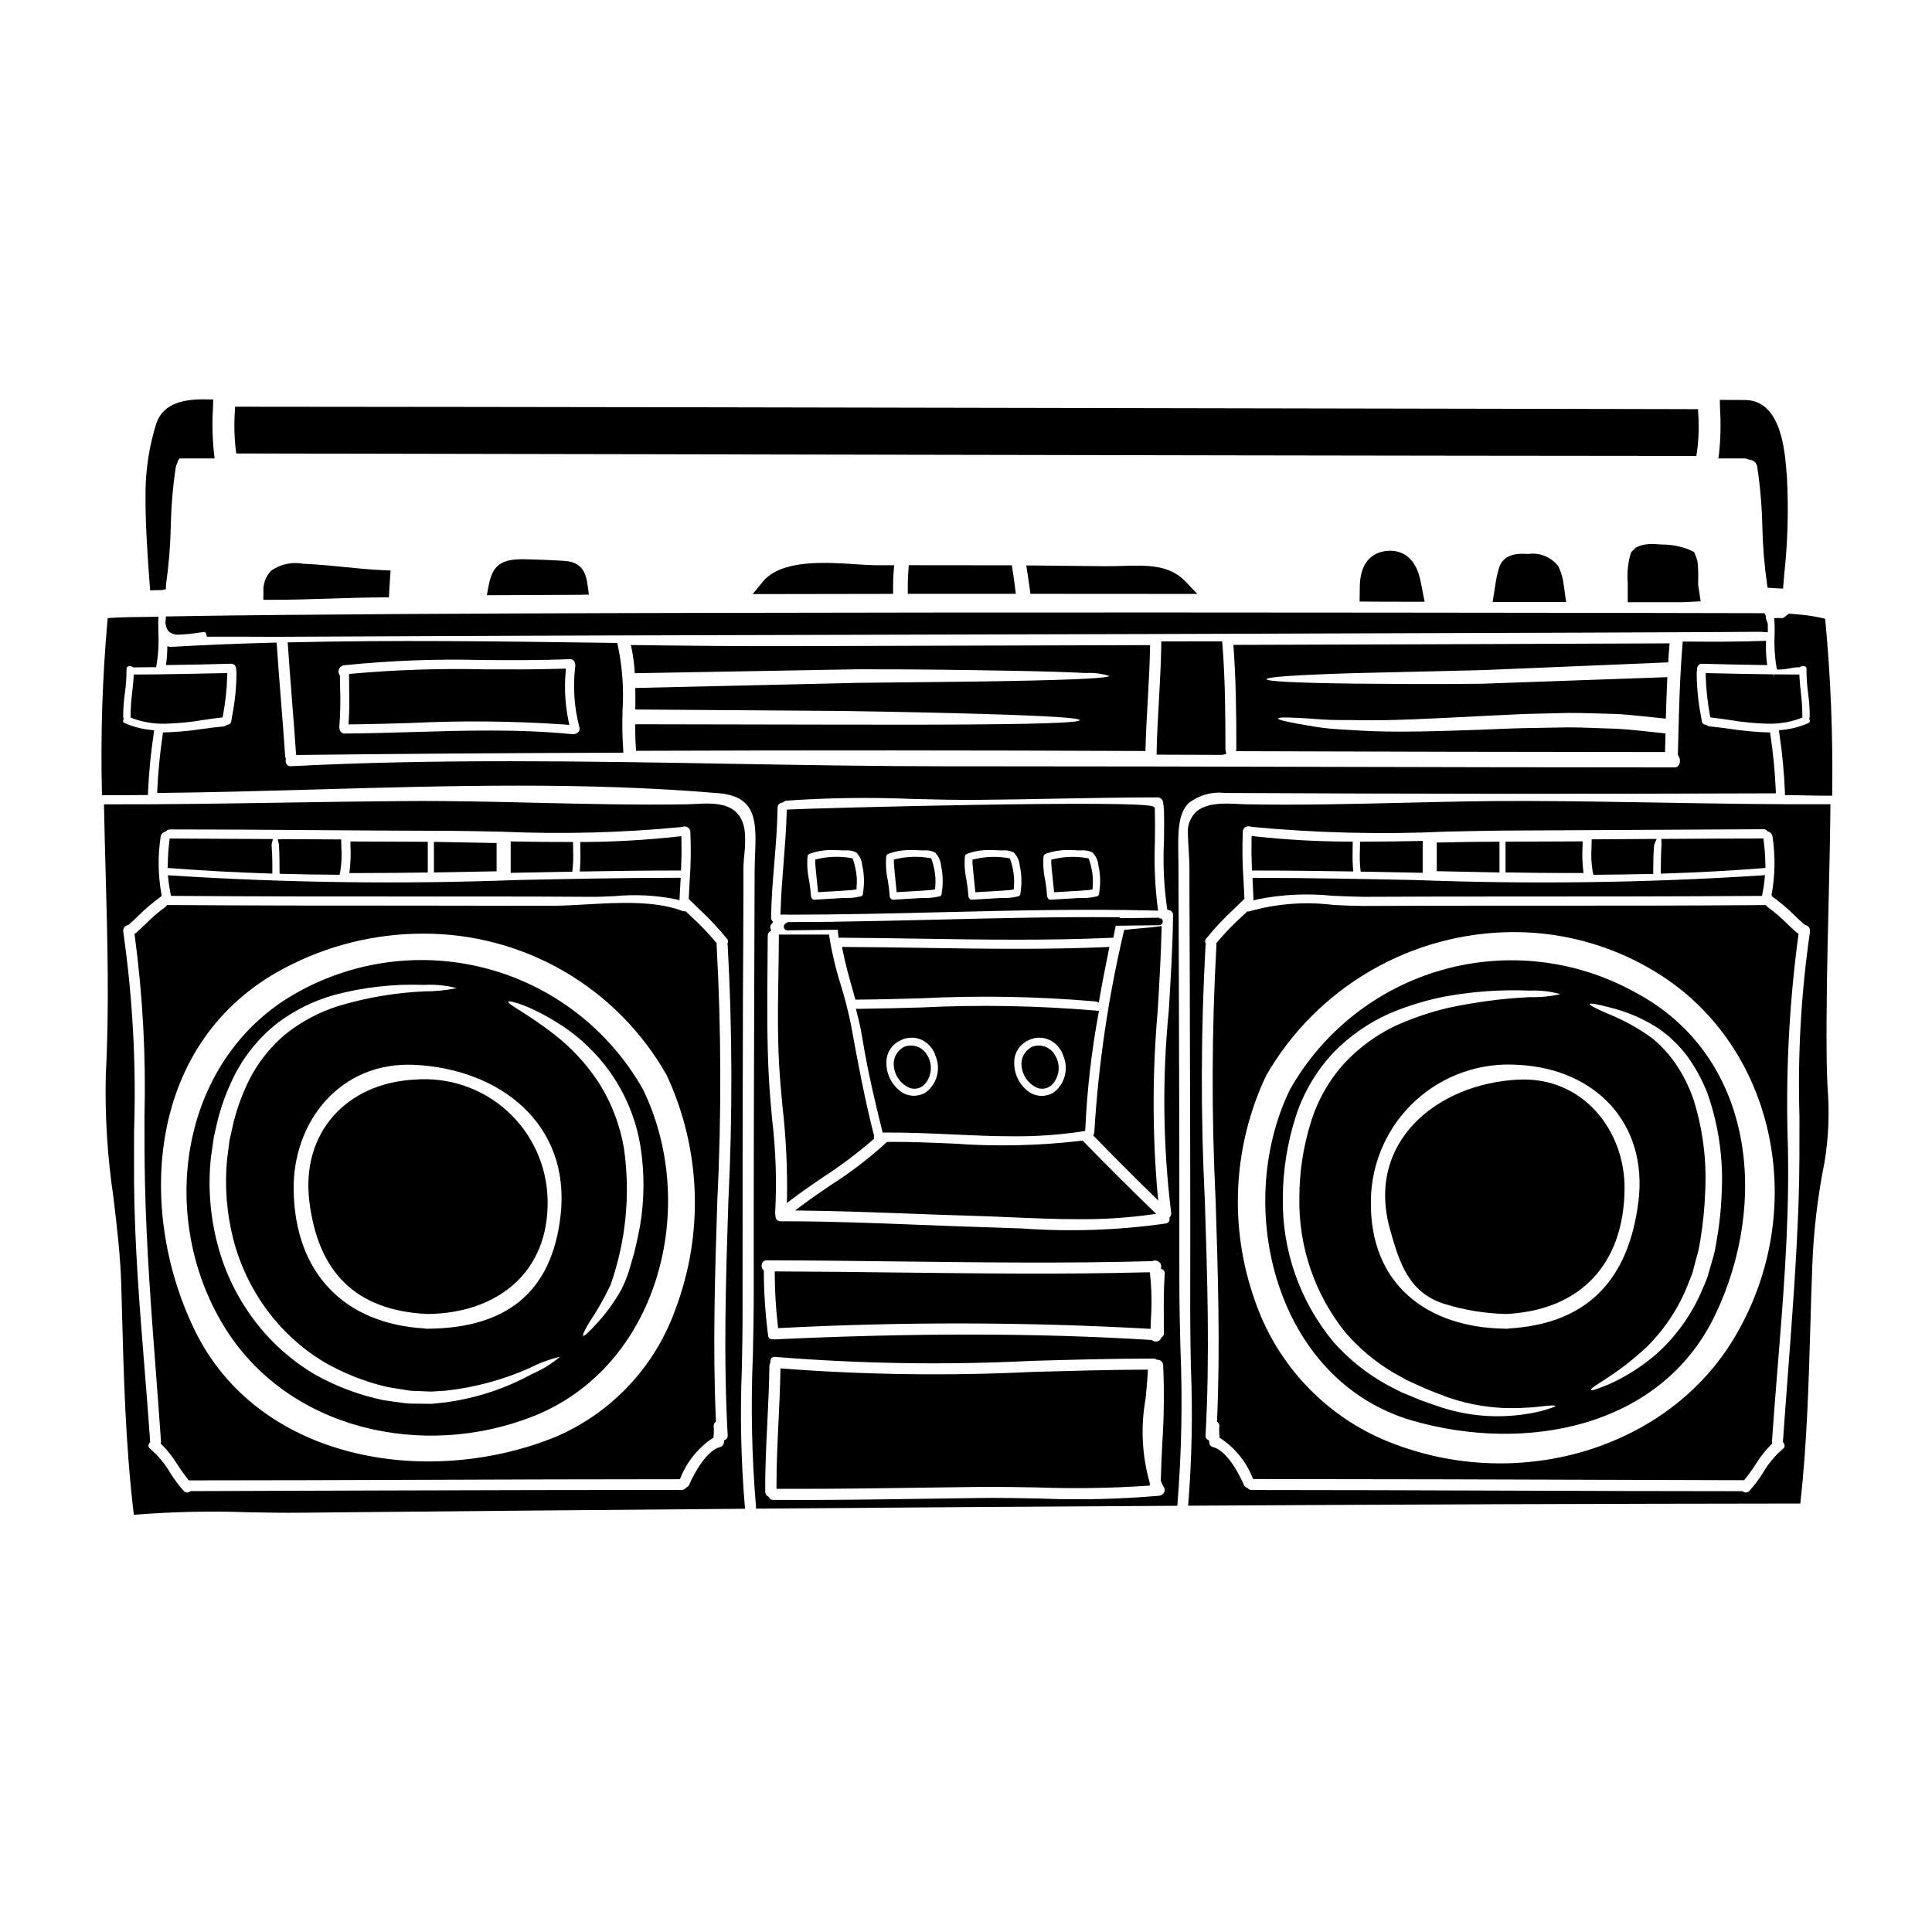 <?xml version="1.0" encoding="UTF-8"?>
<!-- Uploaded to: ICON Repo, www.svgrepo.com, Generator: ICON Repo Mixer Tools -->
<svg fill="#000000" width="800px" height="800px" version="1.1" viewBox="144 144 512 512" xmlns="http://www.w3.org/2000/svg">
 <g>
  <path d="m381.73 481.23c-10.457-0.125-21.273-0.25-31.918-0.289h-0.496v0.5h0.004c0.012 4.703 0.293 9.402 0.836 14.074l0.055 0.457 0.457-0.023v-0.004c32.559-1.684 65.184-1.625 97.734 0.188l0.504 0.027 0.02-0.504c0.023-0.727 0.051-1.457 0.078-2.188 0.277-3.957 0.195-7.926-0.242-11.863l-0.062-0.438h-0.438c-22.156 0.594-44.727 0.309-66.531 0.062z"/>
  <path d="m412.4 295.48-0.254-1.672-27.312-0.027-0.129 1.832c-0.082 1.18-0.133 2.301-0.133 3.785v1.969h28.637l-0.281-2.215c-0.16-1.242-0.332-2.457-0.527-3.672z"/>
  <path d="m340.96 395.12c0.02-4.871 0.035-9.742 0.055-14.609v-3.148-3.148c0-1.23 0.121-2.5 0.23-3.723h0.004c0.211-1.812 0.27-3.641 0.18-5.461-0.605-8.621-7.93-8.266-13.27-7.969-0.719 0.035-1.414 0.074-2.055 0.086-13.188 0.219-26.621-0.098-39.617-0.395-11.586-0.277-23.57-0.559-35.34-0.461-10.738 0.074-21.648 0.246-32.199 0.414-15.352 0.242-31.25 0.496-46.902 0.449h-0.48v0.504c0.109 5.902 0.273 11.809 0.434 17.711 0.48 17.566 0.977 35.734 0.035 53.531-0.246 10.793 0.426 21.59 2.008 32.273 0.934 7.746 1.891 15.742 2.109 23.77l0.148 5.594c0.473 17.863 0.961 36.332 3.113 54.43l0.055 0.48 0.484-0.047h0.004c9.91-0.785 19.859-0.996 29.797-0.633 4.754 0.082 9.676 0.172 14.398 0.113 35.773-0.359 73.977-0.695 116.78-1.039h0.488v-0.488l-0.035-0.199c-1.016-12.117-1.277-24.281-0.785-36.43 0.098-4.938 0.195-10.039 0.188-14.992-0.027-30.016 0.039-60.156 0.102-83.051 0.027-4.519 0.051-9.039 0.07-13.562zm-146.48 144.06-0.125 0.086h0.004c-0.516 0.414-1.266 0.336-1.688-0.168-1.316-1.477-2.5-3.066-3.543-4.75-1.402-2.402-3.195-4.559-5.305-6.375-0.285-0.184-0.469-0.492-0.488-0.832 0.027-0.305 0.145-0.594 0.344-0.824l0.109-0.145v-0.188c-0.449-6.535-0.984-13.199-1.504-19.641-1.289-16.039-2.629-32.621-2.754-48.883-0.031-4.598 0-9.184 0-13.777 0.59-17.629-0.371-35.277-2.863-52.742-0.137-0.848 0.43-1.648 1.277-1.801l0.211-0.109c0.82-0.734 1.621-1.496 2.422-2.254v-0.004c1.805-1.797 3.742-3.457 5.797-4.961l0.199-0.137c0.078-0.078 0.141-0.172 0.188-0.27l0.078-0.152-0.035-0.152c-0.93-5.066-1.008-10.258-0.23-15.352 0.086-0.652 0.566-1.184 1.207-1.332l0.133-0.039 0.098-0.102v-0.004c0.285-0.312 0.699-0.484 1.121-0.465 12.754 0 25.879 0.094 38.574 0.184 10.852 0.078 21.727 0.156 32.555 0.18 5.566 0 11.301 0.129 16.848 0.242v0.004c15.852 0.691 31.73 0.277 47.523-1.242l0.129-0.031c0.5-0.203 1.066-0.156 1.527 0.121 0.398 0.246 0.645 0.68 0.656 1.152 0.207 4.484 0.141 8.98-0.199 13.457-0.078 1.387-0.152 2.754-0.215 4.156v0.215l0.152 0.152c0.828 0.82 1.66 1.629 2.496 2.43 2.684 2.469 5.184 5.133 7.477 7.969 0.293 0.32 0.359 0.789 0.16 1.18l-0.047 0.207c-0.004 0.113 0.023 0.227 0.078 0.324 1.238 22.539 1.301 45.129 0.18 67.676-0.656 20.41-1.34 41.512-0.18 62.219h-0.004c0.059 0.504-0.227 0.984-0.691 1.184l-0.254 0.109-0.035 0.277-0.004-0.004c-0.012 0.105-0.023 0.207-0.027 0.312 0 0.086 0 0.176-0.023 0.246v0.004c-0.145 0.465-0.52 0.828-0.992 0.957-3.504 0.883-6.844 6.859-8.129 9.914l0.004 0.004c-0.137 0.355-0.414 0.641-0.766 0.785l-0.184 0.152c-0.27 0.344-0.688 0.531-1.117 0.504-43.23 0-125.75 0.297-130 0.316z"/>
  <path d="m332.8 525.16 0.25-0.113 0.031-0.277c0.113-0.934 0.129-1.875 0.055-2.809-0.051-0.395 0.098-0.789 0.395-1.055l0.195-0.156v-0.25c-0.883-19.391-0.242-39.176 0.371-58.309v-0.004c1.113-22.586 1.051-45.211-0.188-67.789v0.02l0.02-0.441-0.105-0.133c-2.121-2.559-4.426-4.957-6.894-7.18l-1.18-1.137h-0.195c-0.219 0.004-0.43-0.027-0.637-0.098-7.348-2.793-17.074-2.238-25.652-1.75-3.262 0.184-6.344 0.363-9.188 0.363h-2.492c-11.141-0.023-22.281-0.039-33.43-0.047-21.512 0-43.75 0-65.633-0.156l-0.301 0.066-0.148 0.195h0.004c-0.051 0.078-0.117 0.152-0.195 0.211-1.945 1.41-3.766 2.984-5.445 4.699-0.789 0.746-1.547 1.492-2.363 2.191-0.062 0.031-0.121 0.066-0.184 0.105l-0.25 0.176 0.047 0.309v0.004c2.141 15.965 3.012 32.074 2.598 48.176 0 5.731 0 11.656 0.133 17.52 0.363 16.738 1.652 33.762 2.902 50.223 0.465 6.125 0.93 12.242 1.348 18.316v0.004c-0.008 0.078-0.023 0.16-0.043 0.238l-0.055 0.273 0.203 0.188c1.645 1.645 3.09 3.481 4.297 5.469 0.871 1.359 1.812 2.676 2.824 3.934l0.145 0.176h0.465c20.348 0 40.883-0.074 62.613-0.152 21.812-0.078 44.375-0.156 66.742-0.156h0.32l0.129-0.293h0.004c1.691-4.297 4.652-7.977 8.488-10.551zm-42.391-0.043c-33.484 13.203-78.16 6.008-94.949-28.887-15.441-32.078-12.34-76.504 23.809-95.609 11.289-6.012 23.879-9.172 36.668-9.195 13.168-0.078 26.117 3.363 37.508 9.969 11.391 6.609 20.809 16.141 27.273 27.613 9.082 19.586 9.875 42.008 2.195 62.188-5.547 15.402-17.355 27.734-32.508 33.938z"/>
  <path d="m521.54 303.47-0.914-4.688c-0.465-2.402-1.707-8.777-8.297-8.836-2.262 0.055-7.809 0.836-7.965 9.488l-0.055 3.973 3.973 0.039c2.824 0.023 5.68 0.023 8.504 0.023z"/>
  <path d="m417.06 301.37 44.246 0.027-3.18-3.328c-4.266-4.461-10.234-4.281-16.531-4.098-1.512 0.047-3.09 0.082-4.672 0.078-6.203-0.078-12.406-0.129-18.633-0.184h-2.316l0.355 2.289c0.18 1.152 0.363 2.34 0.516 3.519z"/>
  <path d="m401.96 375.37 0.512 5.086 5.008-0.289c1.312-0.078 2.621-0.156 4.152-0.293l1.008-0.152 0.062-0.766c0.145-1.66 0.023-3.332-0.355-4.957-0.125-0.68-0.305-1.348-0.547-2l-0.203-0.52-0.547-0.094c-2.848-0.48-5.758-0.398-8.574 0.25l-0.758 0.18v0.789c-0.008 0.188 0.004 0.375 0.039 0.559 0.055 0.734 0.125 1.469 0.203 2.207z"/>
  <path d="m245.21 302.31h1.867l0.09-1.867c0.047-1.008 0.117-2.023 0.188-3.031l0.156-2.219-2.016-0.09c-3.383-0.152-6.844-0.496-10.191-0.828-3.543-0.355-7.215-0.719-10.875-0.867h0.004c-3.004-0.574-6.109 0.094-8.613 1.848-1.438 1.531-2.168 3.598-2.008 5.691l-0.031 2h2.68c5.039 0 10.07-0.156 15.105-0.316 4.547-0.152 9.094-0.293 13.645-0.32z"/>
  <path d="m314.41 432.73c-9.074-16.105-24.363-27.777-42.293-32.277-17.93-4.504-36.918-1.441-52.527 8.465-28.34 18.371-33.535 58.285-16.207 86.594 16.781 27.41 52.637 35.355 81.867 23.84 33.355-13.145 44.191-55.691 29.16-86.621zm-29.445 75.406c-7.039 3.848-14.719 6.383-22.668 7.477-1.273 0.129-2.578 0.316-3.938 0.418-1.383-0.023-2.754-0.023-4.191-0.051-0.703 0-1.438 0-2.164-0.051-0.727-0.051-1.383-0.184-2.059-0.262-1.461-0.207-2.754-0.344-4.406-0.625h0.004c-6.32-1.324-12.398-3.598-18.031-6.75-6.18-3.648-11.594-8.461-15.945-14.168-4.672-6.125-8.062-13.125-9.977-20.586-1.926-7.426-2.5-15.137-1.699-22.766 0.266-1.852 0.523-3.699 0.789-5.512 0.395-1.691 0.789-3.414 1.18-5.082 0.91-3.402 2.133-6.719 3.648-9.902 2.769-5.941 6.902-11.145 12.062-15.188 4.516-3.394 9.621-5.914 15.062-7.43 7.738-2.051 15.734-2.949 23.738-2.656 2.91-0.16 5.832 0.129 8.656 0.863-2.836 0.586-5.727 0.871-8.621 0.859-7.742 0.352-15.41 1.664-22.832 3.906-4.992 1.594-9.66 4.074-13.773 7.32-4.582 3.809-8.219 8.625-10.629 14.074-1.336 2.926-2.41 5.969-3.203 9.09-0.395 1.668-0.754 3.391-1.148 5.117-0.203 1.641-0.414 3.332-0.648 5.027-0.672 7.113-0.105 14.289 1.668 21.211 1.785 6.883 4.902 13.352 9.168 19.043 3.977 5.312 8.93 9.82 14.59 13.285 5.207 3.039 10.836 5.293 16.699 6.691 1.18 0.262 2.812 0.469 4.144 0.699 0.703 0.105 1.383 0.234 2.082 0.34 0.699 0.102 1.305 0.055 1.969 0.105 1.273 0.051 2.555 0.102 3.777 0.156 1.273-0.055 2.5-0.184 3.699-0.234v0.004c7.703-0.824 15.23-2.848 22.312-5.988 2.582-1.316 5.309-2.332 8.125-3.023-2.234 1.895-4.746 3.441-7.441 4.586zm7.609-42.16c-2.289 20.715-14.59 29.941-35.031 30.148h-0.652v0.004c-0.125-0.016-0.25-0.043-0.367-0.078-21.391-1.25-34.445-14.777-34.703-36.816-0.234-17.953 12.348-34.004 32.02-33.039 22.566 1.09 41.395 15.574 38.734 39.781zm18.895 12.145c-0.207 0.676-0.395 1.355-0.602 2.035h-0.004c-0.086 0.352-0.188 0.699-0.312 1.039l-0.34 0.941h0.004c-0.441 1.246-0.969 2.465-1.574 3.644-1.902 3.41-4.223 6.57-6.91 9.406-1.824 1.969-2.918 3-3.176 2.812-0.262-0.184 0.395-1.535 1.797-3.856h0.004c2.066-3.086 3.894-6.328 5.469-9.691 4.031-11.496 5.258-23.789 3.57-35.852-1.059-6.535-3.484-12.77-7.129-18.297-3.031-4.508-6.75-8.516-11.02-11.883-7.324-5.785-12.926-8.336-12.535-8.988 0.184-0.395 6.047 0.992 14.387 6.492v-0.004c4.863 3.242 9.102 7.336 12.504 12.09 4.195 5.898 6.977 12.684 8.133 19.828 1.113 7.059 1.059 14.246-0.16 21.285-0.652 3.215-1.25 6.231-2.109 8.996z"/>
  <path d="m380.68 301.37v-1.969c0-1.379 0.047-2.43 0.125-3.508l0.148-2.109h-5.055c-1.25 0-2.894-0.109-4.766-0.234-8.5-0.566-20.141-1.34-25.027 4.66l-2.629 3.223h6.164c9.676-0.023 19.367-0.039 29.074-0.047z"/>
  <path d="m307.67 314.75-0.094-0.359-4.262-0.059c-27.098-0.371-55.125-0.75-82.559-0.102h-0.512l0.031 0.512c0.328 4.809 0.703 9.625 1.082 14.441 0.379 4.816 0.754 9.625 1.082 14.43l0.031 0.465h0.465c26.73-0.32 54.777-0.516 85.746-0.602l0.535-0.027-0.047-0.531v-0.004c-0.242-3.547-0.305-7.102-0.188-10.652 0.375-5.871-0.07-11.766-1.312-17.512zm-10.125 21.984c0.117 0.355 0.07 0.742-0.121 1.059-0.234 0.355-0.598 0.598-1.016 0.68l-0.078 0.023c-0.199 0.086-0.422 0.109-0.633 0.07-7.305-0.727-14.668-0.965-22-0.965-6.816 0-13.598 0.203-20.273 0.395-5.902 0.176-12.023 0.363-18.055 0.395v-0.004c-0.629 0.027-1.188-0.398-1.328-1.016-0.094-0.223-0.137-0.469-0.121-0.711 0.277-3.535 0.348-7.082 0.207-10.629 0-0.953-0.035-1.906-0.047-2.856v-0.168l-0.105-0.133h-0.004c-0.305-0.469-0.352-1.059-0.129-1.574 0.207-0.535 0.695-0.918 1.266-0.992 12.328-1.266 24.727-1.73 37.113-1.391 7.523 0.043 15.289 0.082 22.77-0.242h0.051v-0.004c0.637-0.023 1.191 0.422 1.305 1.047 0.094 0.219 0.137 0.461 0.121 0.699-0.688 5.457-0.324 10.996 1.078 16.316z"/>
  <path d="m360.27 375.32 0.523 5.117 5.008-0.289c1.312-0.078 2.617-0.156 4.148-0.293l1.008-0.152 0.062-0.766c0.145-1.66 0.023-3.332-0.359-4.957-0.121-0.68-0.301-1.348-0.539-2l-0.203-0.52-0.547-0.094h-0.004c-2.844-0.48-5.758-0.398-8.57 0.25l-0.754 0.18v0.789h-0.004c-0.008 0.184 0.004 0.371 0.035 0.559 0.051 0.734 0.125 1.449 0.195 2.176z"/>
  <path d="m300.06 301.57-0.301-2.223c-0.344-2.523-0.863-6.336-6.039-6.691-3.469-0.234-6.965-0.367-10.422-0.445-6.481-0.156-8.789 1.488-9.84 7.16l-0.434 2.363h2.383c7.477-0.051 14.945-0.09 22.402-0.105z"/>
  <path d="m381.11 375.32 0.52 5.117 5.008-0.289c1.312-0.078 2.621-0.156 4.152-0.293l1.008-0.152 0.062-0.766c0.145-1.66 0.023-3.332-0.359-4.957-0.121-0.68-0.301-1.348-0.539-2l-0.203-0.52-0.547-0.094c-2.848-0.48-5.762-0.398-8.574 0.25l-0.754 0.18v0.789c-0.008 0.184 0.004 0.371 0.035 0.559 0.059 0.734 0.129 1.449 0.191 2.176z"/>
  <path d="m253.97 430.1c-18.137 0.91-30.227 14.066-27.984 32.309 2.289 18.578 12.113 28.922 31.293 29.812 18.059-0.156 32.273-10.629 31.844-30.309l-0.004-0.004c-0.188-8.969-4.062-17.465-10.715-23.484s-15.492-9.031-24.434-8.324z"/>
  <path d="m323.53 374.7h0.941l0.043-0.941c0.102-2.363 0.129-4.754 0.078-7.086l-0.027-1.082-1.07 0.121c-8.215 0.898-16.469 1.375-24.73 1.43h-0.988l0.023 1.609c0.027 1.695 0.051 3.445-0.082 5.117l-0.09 1.082h1.086c7.387-0.141 16.109-0.25 24.816-0.25z"/>
  <path d="m275.12 374.91h0.484v-7.512h-0.789c-5.133-0.102-10.238-0.195-15.324-0.285h-0.5l0.004 8.09h0.484c5.188-0.082 10.402-0.18 15.641-0.293z"/>
  <path d="m294.8 375.01h0.859l0.102-0.855v0.004c0.145-1.488 0.191-2.988 0.129-4.481 0-0.52-0.02-1.035-0.02-1.551v-0.992h-0.988c-4.57 0-9.32-0.02-14.539-0.129l-1.004-0.02v8.332l1.004-0.023c4.793-0.102 9.613-0.199 14.457-0.285z"/>
  <path d="m188.49 375.95 0.133 1.18c0.109 0.965 0.273 2.238 0.535 3.504l0.16 0.789h0.789c21.938 0.16 44.246 0.164 65.812 0.156h17.543c8.875 0 17.75 0.027 26.629 0.086 2.258 0.047 4.59-0.082 6.848-0.184 5.328-0.504 10.703-0.238 15.953 0.785l1.18 0.297 0.055-1.207c0.047-1.219 0.125-2.465 0.203-3.68l0.066-1.047h-1.051c-14.293 0-28.496 0.309-42.234 0.586h0.004c-30.477 1.145-60.992 0.75-91.43-1.184z"/>
  <path d="m557 294.12c-1.844-2.461-4.871-3.731-7.918-3.32l-0.844-0.023c-3.789-0.223-6.129 1.047-6.953 3.672-0.457 1.484-0.793 3.004-1.008 4.543l-0.715 4.551h19.477l-0.625-4.484h-0.004c-0.184-1.715-0.664-3.387-1.41-4.938z"/>
  <path d="m185.72 322.71c-1.789 0.02-3.566 0.043-5.34 0.043h-0.922l-0.059 0.922c-0.078 1.238-0.219 2.473-0.355 3.703-0.266 2.027-0.41 4.07-0.434 6.113v0.672l0.629 0.238v0.004c2.703 0.973 5.559 1.445 8.43 1.391 3.453-0.086 6.898-0.426 10.309-1.012 1.453-0.211 2.891-0.422 4.293-0.582l0.734-0.09 0.117-0.73h0.004c0.609-3.305 0.973-6.644 1.082-10.004v-1.012l-1.008 0.023c-5.625 0.129-11.277 0.23-16.891 0.312z"/>
  <path d="m182.26 354.69h0.941l0.035-0.941c0.234-5.086 0.727-10.156 1.477-15.191l0.137-1.004-1.008-0.137c-2.352-0.23-4.652-0.836-6.816-1.793-0.184-0.082-0.566-0.254-0.34-0.879l0.09-0.242-0.043-0.234c-0.012-0.102-0.043-0.203-0.09-0.297 0-2.062 0.145-4.125 0.438-6.168 0.305-2.137 0.453-4.293 0.449-6.453-0.039-0.285 0.098-0.566 0.348-0.711 0.375-0.188 0.824-0.164 1.18 0.059l0.25 0.16h0.297c1.664-0.027 3.301-0.051 4.965-0.051h0.789l0.16-0.789-0.004 0.004c0.449-2.711 0.605-5.461 0.461-8.203 0-0.742-0.023-1.488-0.027-2.297v-0.004c-0.023-0.336-0.023-0.676 0-1.012l0.066-1.066-3.465 0.047c-3.195 0.035-6.82 0.074-9.18 0.262l-0.824 0.066-0.078 0.82 0.004-0.004c-1.336 15.004-1.824 30.074-1.465 45.133v0.973h0.969c3.453 0 6.871 0 10.285-0.047z"/>
  <path d="m183.79 300.45 0.949-0.027c0.742-0.027 1.488-0.051 2.231-0.051l0.996-0.254v-0.988c0.75-5.168 1.18-10.383 1.293-15.605 0.102-5.242 0.539-10.473 1.312-15.656 0.078-0.395 0.207-0.773 0.395-1.125 0.203-0.832 0.539-1.258 0.762-1.258h9.156l-0.152-1.121v-0.004c-0.434-4-0.535-8.035-0.297-12.051l0.07-2.457h-0.992c-4.203-0.082-12.016-0.234-14.168 6.609-1.766 5.715-2.703 11.652-2.777 17.633-0.105 8.512 0.531 17.082 1.145 25.438z"/>
  <path d="m422.83 375.37 0.516 5.086 5.008-0.289c1.312-0.078 2.621-0.156 4.148-0.293l1.012-0.152 0.062-0.766c0.141-1.672 0.02-3.356-0.363-4.988-0.125-0.668-0.305-1.328-0.535-1.969l-0.199-0.52-0.551-0.094h-0.004c-2.844-0.48-5.758-0.395-8.57 0.25l-0.758 0.18v0.789h-0.004c-0.008 0.188 0.008 0.375 0.039 0.559 0.031 0.734 0.105 1.469 0.199 2.207z"/>
  <path d="m594.04 297.77c0.039-1.445 0.004-2.891-0.105-4.332v-0.047c-0.055-0.562-0.188-1.121-0.395-1.648l-0.574-1.445-1.406-0.664c-2.266-0.883-4.68-1.332-7.109-1.328l-1.043-0.062c-1.555-0.195-3.129-0.09-4.641 0.32l-1.273 0.547-1.215 1.219-0.293 0.938h-0.004c-0.605 2.352-0.812 4.785-0.613 7.203v5.117h14.777l4.551-0.23-0.668-4.328z"/>
  <path d="m206.62 264.17 9.133 0.023c42.082 0.07 84.164 0.152 126.24 0.238 82.168 0.16 167.13 0.336 250.72 0.395h0.836l0.133-0.824h0.004c0.492-3.519 0.609-7.082 0.348-10.625l-0.039-0.941-9.59-0.027c-42.117-0.066-84.23-0.145-126.35-0.234-82.207-0.164-167.21-0.336-250.82-0.395h-0.938l-0.043 0.938h0.008c-0.262 3.539-0.18 7.098 0.238 10.625z"/>
  <path d="m215.16 375.48 1.016 0.031v-1.016c0-3.336-0.047-4.184-0.207-6.606l0.051-0.301v-0.023l0.305-1.215h-1.254c-12.27-0.051-22.531-0.102-25.219-0.129h-0.895l-0.094 0.891h-0.004c-0.234 1.988-0.367 3.988-0.395 5.992v0.91l0.906 0.07c8.582 0.66 17.258 1.117 25.789 1.395z"/>
  <path d="m240.47 375.36c5.18 0 10.582-0.043 16.414-0.137h0.484v-8.148h-0.492-0.852-0.867l-17.797-0.074h-0.504l0.027 1.25c0.109 2.188 0.031 4.383-0.234 6.559l-0.082 0.562h3.891z"/>
  <path d="m218.09 374.6v0.957l0.957 0.027c4.723 0.129 9.418 0.207 14.141 0.234h0.812l0.16-0.789 0.004 0.004c0.348-2.129 0.453-4.297 0.305-6.449l-0.051-2.125-15.598-0.082-1.223 0.082 0.316 1.234c0.121 1.676 0.176 4.754 0.176 6.906z"/>
  <path d="m448.25 537.73 0.449-0.035v-0.66l-0.031-0.176c-2.035-7.176-2.41-14.723-1.09-22.062 0.234-2.426 0.484-4.934 0.602-7.312l0.023-0.516h-0.52c-10.039 0.039-20.176 0.328-29.977 0.602-22.113 1.086-44.277 0.789-66.355-0.887l-0.535-0.051v0.531c-0.066 4.602-0.293 9.266-0.508 13.777-0.27 5.609-0.547 11.414-0.531 17.133v0.488h0.488 4.949c11.352 0 22.797-0.16 33.91-0.32 4.602-0.066 9.207-0.129 13.812-0.184 5.258-0.059 10.664 0.031 15.891 0.129h-0.004c9.809 0.352 19.633 0.199 29.426-0.457z"/>
  <path d="m540.88 375.2h0.5v-8.129h-1.328c-4.852 0-9.84 0.102-14.66 0.203h-0.629v7.609h0.484c5.234 0.125 10.445 0.227 15.633 0.316z"/>
  <path d="m504.6 375h0.859c4.863 0.078 9.703 0.18 14.539 0.285l1.027 0.023v-8.461l-1.004 0.023c-4.863 0.102-9.758 0.18-14.621 0.18h-0.973l-0.039 2.269v0.004c-0.082 1.609-0.043 3.219 0.109 4.824z"/>
  <path d="m475.79 374.7h0.945c8.703 0 17.43 0.117 24.816 0.234h1.082l-0.086-1.078c-0.133-1.676-0.109-3.422-0.086-5.117l0.023-1.699h-0.988c-8.262-0.027-16.512-0.484-24.727-1.375l-1.074-0.125-0.023 1.082c-0.051 2.387-0.023 4.781 0.078 7.125z"/>
  <path d="m476.95 376.64h-1.027l0.277 5.977 1.18-0.312h-0.004c6.488-1.285 13.133-1.594 19.715-0.914 2.856 0.141 5.559 0.211 8.184 0.273 11.902-0.055 23.809-0.082 35.715-0.078 22.664 0 46.098 0 69.16-0.156h0.789l0.16-0.789-0.004-0.004c0.25-1.168 0.434-2.352 0.539-3.543l0.102-1.18-1.18 0.094c-30.438 1.957-60.961 2.363-91.441 1.211-13.684-0.27-27.863-0.562-42.164-0.578z"/>
  <path d="m502.95 322.38c8.441-0.18 19.52-0.441 33.691-0.789 13.496-0.57 29.859-1.246 49.457-2.059 0.102-1.691 0.203-3.356 0.363-5.027-0.676 0-1.328-0.027-2.008 0-37.855 0.156-75.723 0.289-113.6 0.395 0.699 9.227 0.789 17.902 0.789 27.75l-0.004 0.004c-0.004 0.145-0.039 0.285-0.102 0.414 37.91 0.133 75.812 0.211 113.71 0.234 0.051-1.641 0.078-3.281 0.129-4.926-4.457-0.445-8.727-1.02-12.82-1.25-4.535-0.105-8.859-0.367-12.988-0.367-4.141 0.078-8.078 0.129-11.809 0.207-3.731 0.078-7.32 0.262-10.684 0.395-13.523 0.496-24.156 0.754-32.273 0.266-4.039-0.266-7.477-0.367-10.316-0.754-2.836-0.391-5.082-0.812-6.852-1.121-3.492-0.648-4.977-1.066-4.926-1.355 0.051-0.289 1.574-0.34 5.117-0.156 1.77 0.078 4.012 0.234 6.824 0.445 2.812 0.207 6.227 0.074 10.215 0.18 8 0.129 18.5-0.418 32.023-1.121 3.391-0.152 6.957-0.34 10.711-0.52 3.777-0.078 7.766-0.18 11.934-0.289 4.195-0.023 8.598 0.18 13.211 0.289 4.066 0.262 8.312 0.789 12.719 1.223 0.102-3.672 0.23-7.32 0.395-10.996-19.441 0.703-35.723 1.277-49.141 1.746-14.199 0.18-25.277 0.027-33.742-0.027-16.926-0.207-23.32-0.648-23.32-1.18-0.004-0.531 6.418-1.09 23.301-1.609z"/>
  <path d="m566.27 375.82h0.789c4.723-0.027 9.414-0.105 14.109-0.207l0.953-0.02v-0.957c0.027-3.543 0.055-4.281 0.234-6.691h0.004c0.012-0.082 0.039-0.16 0.074-0.234l0.598-1.383h-1.508c-4.898 0.027-9.816 0.062-14.754 0.105h-0.953l-0.051 2.144 0.004 0.004c-0.148 2.148-0.043 4.305 0.309 6.426z"/>
  <path d="m559.8 375.36h3.867l-0.086-0.562c-0.246-2.09-0.312-4.195-0.199-6.297l0.035-1.527-20.434 0.082v8.148h0.484c5.824 0.113 11.215 0.156 16.332 0.156z"/>
  <path d="m577.26 406.94c-15.559-8.621-33.891-10.746-51.012-5.918-17.117 4.832-31.633 16.23-40.391 31.711-15.246 31.398-3.648 77.363 32.543 87.773 29.496 8.492 65.609 2.188 80.098-27.945 14.406-29.977 10.422-68.895-21.238-85.621zm-23.035 110.48c-1.926 0.609-3.902 1.055-5.902 1.328-7.481 1.16-15.129 0.555-22.332-1.77-2.238-0.789-4.723-1.539-7.008-2.531-1.18-0.492-2.426-0.988-3.648-1.512-1.223-0.621-2.449-1.273-3.727-1.926-5.312-2.922-10.09-6.731-14.125-11.254-8.98-10.762-13.777-24.398-13.52-38.41 0.016-3.621 0.312-7.234 0.887-10.812 0.551-3.457 1.352-6.871 2.398-10.211 2.019-6.488 5.484-12.43 10.133-17.383 4.254-4.375 9.305-7.894 14.879-10.371 4.793-2.027 9.789-3.547 14.902-4.531 7.34-1.316 14.801-1.82 22.254-1.512 2.731-0.121 5.469 0.195 8.102 0.938-2.66 0.598-5.379 0.863-8.102 0.789-7.266 0.355-14.492 1.305-21.602 2.836-4.832 1.137-9.543 2.742-14.066 4.789-5.051 2.414-9.602 5.75-13.422 9.84-4.121 4.535-7.184 9.926-8.965 15.789-1.996 6.43-3.016 13.125-3.019 19.855-0.25 12.98 4.066 25.633 12.199 35.75 3.668 4.258 8.012 7.887 12.855 10.738 1.18 0.625 2.316 1.277 3.414 1.906 1.199 0.52 2.363 1.043 3.492 1.574 2.316 1.121 4.535 1.852 6.644 2.707h-0.004c6.777 2.473 13.992 3.5 21.184 3.023 2.582-0.051 4.562-0.418 5.902-0.52 1.344-0.102 2.109-0.105 2.16 0.051 0.055 0.16-0.66 0.41-1.965 0.828zm23.973-55.004c-2.582 20.766-13.523 32.391-34.289 33.641-0.137 0.039-0.273 0.066-0.418 0.078h-0.652c-0.074 0-0.129-0.027-0.18-0.027-20.43-0.316-35.852-11.727-35.355-34.184l-0.004-0.004c0.176-9.996 4.453-19.488 11.828-26.242s17.203-10.18 27.18-9.48c20.578 1.016 34.445 15.609 31.895 36.215zm19.984 14.148c-0.312 1.043-0.598 2.086-0.887 3.102s-0.598 2.031-0.887 3.047c-0.418 0.965-0.789 1.906-1.199 2.844l0.004-0.004c-2.781 6.699-7.047 12.68-12.48 17.484-3.664 3.117-7.742 5.711-12.117 7.711-3.074 1.277-4.844 1.879-4.977 1.617-0.445-0.754 6.644-3.699 14.98-11.621 4.742-4.75 8.434-10.438 10.84-16.703 0.34-0.887 0.676-1.77 1.043-2.656 0.234-0.941 0.496-1.906 0.754-2.867 0.262-0.961 0.52-1.93 0.789-2.894 0.23-0.836 0.363-2.035 0.57-3.023v0.004c0.699-4.25 1.129-8.543 1.281-12.848 0.426-8.254-0.625-16.516-3.102-24.402-1.152-3.344-2.738-6.519-4.723-9.445-0.895-1.324-1.898-2.566-3-3.723l-0.789-0.836-0.184-0.207c0-0.027-0.129-0.105-0.18-0.156l-0.418-0.395c-0.598-0.496-1.145-1.07-1.691-1.488-3.684-2.668-7.684-4.863-11.906-6.539-3.023-1.332-4.691-2.164-4.59-2.477 0.102-0.312 1.906 0 5.16 0.859 4.731 1.133 9.227 3.082 13.285 5.758 0.652 0.445 1.18 0.914 1.828 1.41l0.469 0.367v-0.004c0.102 0.062 0.195 0.133 0.285 0.211l0.207 0.23 0.91 0.863c1.297 1.219 2.492 2.543 3.57 3.961 2.305 3.144 4.172 6.586 5.551 10.23 2.891 8.336 4.148 17.148 3.699 25.957-0.156 4.516-0.645 9.02-1.457 13.469-0.195 1.055-0.301 1.992-0.641 3.164z"/>
  <path d="m627.75 308.68-0.066-0.68-0.66-0.172v-0.004c-2.246-0.527-4.535-0.867-6.836-1.016l-2.019-0.191-0.277 0.156c-0.246 0.156-0.484 0.332-0.703 0.523-0.203 0.172-0.582 0.492-0.73 0.492h-2.289l0.086 1.066c0.066 0.871 0.047 2.023 0.027 3.32l-0.004 0.004c-0.137 2.832 0.027 5.672 0.48 8.469l0.164 0.789h0.789c0.879-0.027 1.75-0.133 2.606-0.316 0.766-0.18 1.547-0.273 2.332-0.285h0.301l0.246-0.16c0.355-0.219 0.801-0.242 1.18-0.059 0.254 0.145 0.398 0.422 0.367 0.711-0.016 2.18 0.129 4.359 0.438 6.516 0.281 2.016 0.418 4.051 0.41 6.086l-0.125 0.578 0.094 0.246c0.223 0.617-0.156 0.789-0.344 0.875h0.004c-2.156 0.953-4.445 1.562-6.789 1.793l-1.008 0.109 0.137 1.004v0.004c0.758 5.051 1.242 10.137 1.453 15.238l0.027 0.961h0.965c1.719 0 3.488 0.027 5.234 0.066 1.539 0.035 3.074 0.066 4.609 0.066h1.703v-0.973c0.203-15.094-0.395-30.188-1.801-45.219z"/>
  <path d="m617.75 388.94c-1.664-1.684-3.465-3.227-5.379-4.617-0.102-0.082-0.188-0.176-0.258-0.281l-0.148-0.188h-0.238c-20.895 0.16-42.152 0.18-62.684 0.156h-8.055c-11.906 0-23.812 0.027-35.723 0.078-2.527-0.023-5.16-0.125-7.984-0.277h-0.004c-7.348-0.918-14.805-0.359-21.938 1.633-0.195 0.07-0.402 0.102-0.613 0.102h-0.191l-1.348 1.273c-2.422 2.18-4.684 4.535-6.769 7.043l-0.141 0.23 0.062 0.238 0.027 0.086v0.004c-1.254 22.609-1.324 45.273-0.207 67.891 0.609 19.102 1.238 38.848 0.363 58.207v0.25l0.195 0.156v0.004c0.309 0.246 0.469 0.641 0.418 1.035-0.078 0.941-0.059 1.891 0.055 2.828l0.031 0.277 0.246 0.113c3.84 2.547 6.801 6.207 8.492 10.492l0.129 0.289h0.32c25.418 0 67.484 0.098 125.02 0.297h4.781l0.145-0.176v-0.004c1.035-1.266 1.996-2.594 2.879-3.973 1.195-1.953 2.621-3.762 4.242-5.387l0.16-0.145v-0.219c0-0.102-0.016-0.207-0.055-0.301 0.457-6.637 1.004-13.41 1.535-19.961 1.422-17.578 2.894-35.754 2.754-53.586l-0.035-4.027c-0.684-18.941 0.238-37.91 2.758-56.699l0.047-0.312-0.422-0.27c-0.871-0.723-1.668-1.488-2.473-2.262zm-108.82 135.83c-15.258-7.152-26.949-20.203-32.387-36.156-6.906-19.469-5.832-40.883 2.988-59.562 6.637-11.547 16.199-21.141 27.723-27.82 11.527-6.676 24.605-10.199 37.926-10.219 13.906-0.02 27.52 4.004 39.184 11.582 30.773 19.949 39.227 63.281 18.84 96.598-18.371 29.984-59.781 41.215-94.273 25.578z"/>
  <path d="m584.05 356.7c-11.453-0.188-23.301-0.395-34.953-0.43-11.094-0.062-22.387 0.219-33.324 0.48-13.656 0.324-27.781 0.656-41.609 0.395-0.543 0-1.156-0.043-1.812-0.074-3.715-0.195-8.801-0.449-11.586 2.277h0.004c-1.445 1.539-2.16 3.625-1.969 5.727 0.035 1.328 0.117 2.656 0.199 3.988 0.105 1.688 0.215 3.434 0.215 5.144v3.148 3.148c0.047 8.734 0.078 17.48 0.098 26.23v1.938c0.078 27.012 0.156 54.941 0.102 83.051 0 4.957 0.094 10.062 0.191 15.004l0.008-0.004c0.477 11.922 0.242 23.863-0.707 35.754l-0.055 0.547h0.582c58.141-0.336 110.88-0.523 161.23-0.57h0.441l0.047-0.441c1.711-15.547 2.168-31.406 2.613-46.734 0.148-5.117 0.301-10.258 0.492-15.391 0.32-9.387 1.414-18.734 3.273-27.945 1.07-6.551 1.336-13.207 0.789-19.82-0.102-2.336-0.203-4.746-0.23-7.148-0.156-13.582 0.172-27.512 0.492-40.98 0.203-8.66 0.418-17.594 0.5-26.371v-0.5h-0.5c-14.859 0.082-29.934-0.168-44.531-0.422zm36.824 83.051c0 7.391 0.035 15.035-0.227 22.602-0.52 15.125-1.68 30.531-2.805 45.426-0.461 6.074-0.918 12.148-1.336 18.207v0.188l0.113 0.148c0.227 0.258 0.34 0.594 0.32 0.938-0.051 0.293-0.219 0.551-0.465 0.715-2.098 1.805-3.879 3.945-5.273 6.336-1.051 1.703-2.254 3.305-3.598 4.793-0.422 0.5-1.164 0.574-1.676 0.164l-0.125-0.086h-0.152c-20.469 0-41.133-0.074-62.977-0.152s-44.477-0.16-66.914-0.16v-0.004c-0.41 0.023-0.809-0.145-1.086-0.449l-0.082-0.094-0.121-0.043v-0.004c-0.414-0.145-0.738-0.465-0.887-0.875-0.148-0.359-3.738-8.801-8.113-9.902v-0.004c-0.469-0.125-0.844-0.477-1-0.938v-0.242c0-0.082 0-0.23-0.035-0.336l-0.039-0.273-0.246-0.109c-0.473-0.191-0.75-0.68-0.668-1.184 1.156-20.711 0.477-41.824-0.184-62.238h-0.004c-1.117-22.562-1.055-45.172 0.191-67.727l0.105-0.352-0.09-0.164c-0.223-0.383-0.164-0.859 0.137-1.18 2.301-2.84 4.809-5.508 7.5-7.981 0.832-0.789 1.664-1.605 2.488-2.422l0.152-0.152v-0.215c-0.059-1.508-0.141-3.016-0.219-4.519-0.316-4.359-0.383-8.734-0.199-13.098 0.012-0.465 0.254-0.895 0.648-1.145 0.273-0.164 0.59-0.25 0.91-0.25 0.223 0 0.445 0.043 0.656 0.125l0.129 0.031c17.117 1.629 34.328 2.051 51.508 1.266 5.926-0.129 12.059-0.27 17.992-0.293 22.043-0.105 66.078-0.344 66.078-0.344 0.418-0.023 0.824 0.152 1.098 0.469l0.094 0.113 0.141 0.047v0.004c0.602 0.176 1.043 0.691 1.121 1.312 0.777 5.094 0.699 10.281-0.227 15.352l-0.031 0.156 0.066 0.148v0.004c0.043 0.098 0.102 0.191 0.176 0.27l0.191 0.168h0.055c2.043 1.504 3.969 3.152 5.766 4.941 0.789 0.758 1.602 1.52 2.426 2.254l0.211 0.109v0.004c0.852 0.148 1.43 0.953 1.301 1.809-2.348 16.168-3.285 32.508-2.797 48.836z"/>
  <path d="m610.93 374.09 0.918-0.07v-0.922 0.004c-0.035-2.016-0.176-4.023-0.426-6.019l-0.102-0.871h-0.875c-8.289 0-16.629 0.051-25.191 0.105h-0.977v0.98c0 0.168 0.031 0.309 0.055 0.238-0.133 1.75-0.184 4.812-0.211 6.961v1.031l1.031-0.031c9.242-0.297 17.68-0.766 25.777-1.406z"/>
  <path d="m607.45 265.78 0.289 0.078c1.062 0.086 1.902 0.941 1.969 2.008 0.773 5.188 1.219 10.422 1.328 15.668 0.113 5.164 0.539 10.316 1.277 15.43l0.129 0.789 4.09 0.246 0.297-3.598h-0.004c0.934-8.516 1.184-17.09 0.75-25.648l-0.082-1.07c-0.48-6.336-1.48-19.523-10.969-19.68-1.906 0-3.805 0-5.731-0.023h-1.027l0.074 2.496h-0.004c0.238 3.965 0.141 7.941-0.293 11.887l-0.156 1.121h6.656-0.004c0.488-0.004 0.969 0.098 1.41 0.297z"/>
  <path d="m596.04 322.37v1.02c0.121 3.356 0.48 6.695 1.078 9.996l0.117 0.734 0.738 0.086c1.418 0.16 2.863 0.375 4.328 0.586h0.004c3.398 0.586 6.836 0.922 10.285 1.004 2.871 0.059 5.723-0.414 8.422-1.387l0.625-0.238v-0.672l0.004-0.004c-0.02-1.992-0.148-3.981-0.395-5.957-0.137-1.281-0.277-2.566-0.348-3.852l-0.055-0.93h-0.93c-1.824 0-3.617-0.023-5.414-0.043h-0.395v0.984l-0.117-0.984c-5.648-0.078-11.277-0.18-16.926-0.312z"/>
  <path d="m512.38 469.84c2.449 8.703 4.894 16.836 14.617 19.777 5.215 1.598 10.625 2.473 16.078 2.606 19.75-0.941 31.215-13.215 31.449-32.988 0.207-15.66-11.098-29.965-28.137-29.125-21.449 1.039-40.547 16.461-34.008 39.73z"/>
  <path d="m385.04 432.3c1.48 0.547 3.148 0.098 4.156-1.121 1.812-2.18 1.996-5.289 0.453-7.668-1.188-2.027-3.644-2.934-5.867-2.16-1.934 0.879-3.106 2.879-2.934 4.996 0.184 2.609 1.797 4.898 4.191 5.953z"/>
  <path d="m404.54 335.96c-9.301 0.102-21.473 0.102-37.051 0.078-15.035-0.027-33.273-0.051-55.164-0.105 0 2.363 0.051 4.691 0.234 7.039 45.023-0.156 90.027-0.141 135 0.051 0.207-9.355 1.094-18.68 1.223-28.062-31.66 0.109-63.316 0.195-94.973 0.266-14.168 0.051-28.375-0.105-42.633-0.289l0.012-0.004c0.555 2.457 0.906 4.961 1.043 7.477l58.992-1.043c16.598-0.027 29.547 0.207 39.445 0.367 9.898 0.156 16.703 0.395 21.055 0.621 2.106-0.121 4.211 0.137 6.227 0.758 0 0.266-1.875 0.523-6.227 0.754-4.352 0.23-11.18 0.445-21.055 0.625-9.875 0.18-22.828 0.289-39.445 0.469-16 0.367-35.492 0.812-58.863 1.359 0.027 1.902 0.027 3.805 0 5.703l55.137 0.395c15.605 0.23 27.75 0.52 37.027 0.789 18.551 0.547 25.613 1.094 25.613 1.641-0.004 0.547-7.051 0.953-25.602 1.113z"/>
  <path d="m467.86 313.95h-0.914c-4.746 0-9.492 0.008-14.234 0.023h-0.969v0.965c-0.066 4.93-0.352 9.934-0.625 14.781-0.242 4.328-0.5 8.84-0.598 13.273v1l17.32 0.059 1.133-0.223-0.223-1.18c0-9.574-0.059-18.273-0.789-27.797z"/>
  <path d="m388.07 410.99c-5.332 0.145-10.668 0.297-16.008 0.355h-1.254l0.316 1.215h-0.004c0.582 2.164 1.055 4.356 1.406 6.57 1.402 8.66 3.418 17.121 5.199 24.266l0.188 0.746h0.789c5.824-0.055 11.785 0.227 17.535 0.492 5.352 0.242 10.789 0.492 16.254 0.492h0.004c6.129 0.059 12.254-0.371 18.312-1.285l0.789-0.125 0.031-0.789v0.004c0.465-10.062 1.609-20.086 3.422-29.992l0.18-1.035-1.039-0.102c-15.34-1.301-30.746-1.574-46.121-0.812zm24.727 14.148h-0.004c0.125-2.438 1.645-4.586 3.906-5.508l0.438-0.207v-0.004c1.684-0.633 3.555-0.539 5.168 0.258 1.711 0.891 2.992 2.441 3.543 4.293 1.375 3.383 0.328 7.269-2.562 9.5-1.988 1.277-4.543 1.262-6.516-0.039-2.676-1.883-4.18-5.023-3.977-8.293zm-29.969-5.512 0.438-0.207h-0.004c1.684-0.641 3.555-0.555 5.168 0.238 1.715 0.891 2.992 2.438 3.543 4.289 1.379 3.383 0.328 7.269-2.562 9.5-1.988 1.273-4.539 1.262-6.512-0.039-2.672-1.879-4.176-5.008-3.977-8.266 0.117-2.438 1.641-4.582 3.902-5.5z"/>
  <path d="m353.09 386.4c13.355 0 26.891-0.328 39.992-0.645 18.574-0.449 37.785-0.922 56.66-0.453l1.18 0.031-0.172-1.18c-0.68-5.586-0.914-11.219-0.695-16.844 0.035-2.879 0.066-5.856-0.02-8.809v-0.426l-0.324-0.285c-2.25-1.969-91.254 0.414-96.309 0.719l-0.898 0.051-0.027 0.902c-0.113 4.367-0.469 8.809-0.812 13.098-0.332 4.188-0.672 8.516-0.789 12.801l-0.031 1.012h2.281zm4.941-15.609c0.051-0.273 0.426-0.496 0.75-0.605 1.883-0.656 3.867-0.965 5.859-0.91 0.879 0 1.77 0.035 2.695 0.082h0.652c1.004-0.082 2.016 0.105 2.922 0.543 0.93 0.93 1.5 2.16 1.602 3.469 0.535 2.375 0.602 4.832 0.199 7.234v0.16c0.004 0.199-0.062 0.391-0.188 0.539-0.074 0.117-0.203 0.254-0.789 0.316h0.004c-1.148 0.27-2.328 0.387-3.508 0.355-0.531 0-1.043 0-1.508 0.047-1.18 0.078-2.332 0.145-3.5 0.211-1.168 0.066-2.269 0.125-3.406 0.203l0.004 0.004c-0.191 0.02-0.379-0.051-0.508-0.191-0.234-0.215-0.375-0.508-0.395-0.824-0.094-1.383-0.258-2.758-0.496-4.121-0.465-2.137-0.598-4.336-0.395-6.512zm20.859 0c0.047-0.273 0.426-0.496 0.75-0.605 1.883-0.656 3.867-0.965 5.859-0.91 0.883 0 1.773 0.035 2.699 0.082h0.648c1.008-0.082 2.016 0.105 2.926 0.543 0.93 0.93 1.496 2.16 1.602 3.469 0.535 2.375 0.602 4.832 0.195 7.234v0.16c0.004 0.199-0.062 0.391-0.188 0.539-0.074 0.117-0.199 0.254-0.789 0.316-1.148 0.27-2.328 0.387-3.504 0.355-0.531 0-1.043 0-1.508 0.047-1.18 0.078-2.332 0.145-3.504 0.211-1.172 0.066-2.266 0.125-3.406 0.203v0.004c-0.188 0.02-0.375-0.051-0.504-0.191-0.23-0.215-0.371-0.512-0.395-0.824-0.086-1.383-0.254-2.758-0.492-4.121-0.469-2.137-0.605-4.332-0.406-6.512zm20.859 0c0.047-0.273 0.426-0.496 0.75-0.605h0.004c1.879-0.656 3.863-0.965 5.856-0.91 0.879 0 1.773 0.035 2.699 0.082h0.648c1.008-0.082 2.016 0.105 2.926 0.543 0.93 0.93 1.5 2.16 1.602 3.469 0.535 2.375 0.602 4.832 0.199 7.234v0.16c0.004 0.199-0.062 0.391-0.191 0.539-0.074 0.117-0.199 0.254-0.789 0.316h0.004c-1.148 0.27-2.328 0.387-3.504 0.355-0.535 0-1.047 0-1.508 0.047-1.18 0.078-2.336 0.145-3.504 0.211-1.168 0.066-2.273 0.125-3.41 0.203l0.004 0.004c-0.191 0.012-0.375-0.055-0.508-0.191-0.23-0.215-0.371-0.512-0.395-0.824-0.09-1.383-0.254-2.758-0.496-4.121-0.469-2.137-0.609-4.332-0.418-6.512zm20.859 0c0.047-0.273 0.426-0.496 0.75-0.605h0.004c1.879-0.656 3.867-0.965 5.856-0.91 0.879 0 1.773 0.035 2.699 0.082h0.652c1.004-0.082 2.016 0.105 2.922 0.543 0.934 0.93 1.5 2.16 1.605 3.469 0.531 2.375 0.598 4.832 0.195 7.234v0.16c0.004 0.199-0.062 0.391-0.188 0.539-0.074 0.117-0.199 0.254-0.789 0.316-1.148 0.27-2.328 0.387-3.508 0.355-0.531 0-1.043 0-1.504 0.047-1.18 0.078-2.336 0.145-3.504 0.211-1.168 0.066-2.273 0.125-3.41 0.203l0.004 0.004c-0.188 0.012-0.375-0.055-0.508-0.191-0.23-0.215-0.371-0.512-0.395-0.824-0.09-1.383-0.254-2.758-0.496-4.121-0.473-2.137-0.621-4.332-0.434-6.512z"/>
  <path d="m437.88 395.57 0.121-0.617-0.625 0.027c-16.27 0.711-32.82 0.461-48.805 0.215-6.824-0.105-13.883-0.211-20.828-0.242h-0.598l0.113 0.586c0.703 3.676 1.738 7.367 2.754 10.941l0.68 2.438h0.395c5.715-0.051 11.52-0.207 17.137-0.363 15.367-0.766 30.766-0.488 46.094 0.832 0.074 0.008 0.148 0.027 0.215 0.062l0.66 0.219 0.102-0.555c0.703-4.106 1.562-8.531 2.586-13.543z"/>
  <path d="m423.06 431.18c1.816-2.18 2-5.289 0.453-7.668-1.188-2.027-3.644-2.934-5.863-2.16-1.934 0.879-3.109 2.879-2.938 4.996 0.184 2.606 1.793 4.898 4.18 5.953 1.484 0.547 3.148 0.098 4.156-1.121z"/>
  <path d="m456.54 484.06c0.027-31.543-0.066-62.145-0.156-87.918l-0.078-21.934c0-1.043 0-2.059-0.031-3.043-0.094-6.371-0.168-11.414 2.668-14.27 2.719-2.156 6.184-3.148 9.633-2.754 47.203 0.254 96.164 0.293 145.53 0.102h0.508v-0.508c-0.215-5.094-0.703-10.172-1.465-15.211l-0.059-0.426h-0.426c-3.371-0.098-6.731-0.402-10.062-0.922-1.805-0.242-3.672-0.492-5.512-0.668-0.293-0.02-0.57-0.137-0.785-0.336l-0.121-0.094h-0.156c-0.547-0.023-0.992-0.449-1.035-0.996l-0.207-1.254c-0.77-3.891-1.148-7.848-1.145-11.809 0.016-0.098 0.039-0.195 0.082-0.285l0.035-0.105v-0.109c-0.062-0.438 0.059-0.879 0.336-1.223 0.25-0.293 0.629-0.441 1.012-0.391 4.992 0.141 10.285 0.25 16.652 0.344h0.578l-0.082-0.57v-0.004c-0.223-1.77-0.309-3.555-0.25-5.34v-0.523l-0.516 0.023c-7.086 0.285-14.168 0.23-21.086 0.18h-0.457l-0.035 0.453c-0.723 8.492-0.945 17.141-1.152 25.504l-0.105 4.152 0.121 0.145v0.004c0.48 0.672 0.566 1.551 0.227 2.305-0.191 0.484-0.66 0.797-1.18 0.789h-1.277c-30.449 0-61.402-0.07-91.316-0.141-29.914-0.07-60.875-0.145-91.418-0.145h-7.992c-19.363 0-39.145-0.344-58.277-0.672-38.277-0.664-77.852-1.355-116.45 0.648l-0.004-0.004c-0.391 0.051-0.781-0.094-1.043-0.395-0.309-0.387-0.426-0.895-0.309-1.375l0.035-0.156-0.062-0.148v-0.004c-0.059-0.125-0.098-0.258-0.121-0.395-0.34-4.969-0.727-9.93-1.121-14.898-0.395-4.969-0.789-9.938-1.121-14.914l-0.031-0.473h-0.473c-10.855 0.305-19.68 0.668-27.711 1.145v0.004c-0.062-0.004-0.125-0.016-0.188-0.035l-0.602-0.156v0.621c-0.016 1.27-0.109 2.539-0.285 3.797l-0.082 0.57h0.578c6.406-0.09 11.711-0.199 16.676-0.344l0.004 0.004c0.363-0.004 0.719 0.137 0.98 0.391 0.293 0.348 0.426 0.797 0.367 1.246v0.125c0.02 0.094 0.039 0.184 0.066 0.277l0.031 0.102c-0.008 3.938-0.398 7.867-1.16 11.73l-0.211 1.305c-0.047 0.547-0.488 0.973-1.035 1h-0.152l-0.121 0.094h-0.004c-0.215 0.203-0.492 0.32-0.785 0.336-1.844 0.176-3.723 0.43-5.543 0.672-3.324 0.516-6.68 0.82-10.043 0.918h-0.422l-0.062 0.422c-0.75 5.008-1.238 10.055-1.465 15.113v0.512h0.516c13.941-0.148 28.188-0.551 41.961-0.938 35.031-0.992 71.242-2.012 106.35 1.012 10.207 0.875 9.938 7.766 9.602 16.496-0.059 1.473-0.113 2.981-0.117 4.484l-0.078 22.879c-0.094 26.402-0.184 57.57-0.156 88.559 0 5.512-0.113 11.191-0.227 16.688l-0.008 0.004c-0.562 13.328-0.285 26.684 0.828 39.98v0.496h0.496c40.594-0.316 76.809-0.562 110.71-0.754h0.441l0.047-0.441c1.102-13.75 1.363-27.551 0.789-41.328-0.148-5.668-0.281-11.547-0.281-17.223zm-7.281-5.84 0.176-0.035c0.477-0.23 1.039-0.191 1.48 0.102 0.59 0.285 0.914 0.934 0.789 1.574l-0.047 0.367 0.34 0.148h-0.004c0.477 0.199 0.754 0.695 0.672 1.207-0.305 4.328-0.27 8.695-0.227 12.926l0.02 2.754h-0.004c0.016 0.453-0.199 0.883-0.574 1.137l-0.125 0.086-0.051 0.141v0.004c-0.16 0.414-0.512 0.727-0.945 0.832-0.484 0.145-1.008 0.047-1.41-0.262l-0.121-0.098h-0.156c-15.305-0.953-31.352-1.43-48.414-1.43-16.199 0-33.316 0.43-51.562 1.285-0.102-0.023-0.203-0.035-0.309-0.035-0.289 0.051-0.59-0.027-0.824-0.207-0.234-0.184-0.379-0.457-0.402-0.754-0.738-5.652-1.121-11.352-1.141-17.055v-0.223l-0.145-0.141c-0.438-0.473-0.559-1.148-0.316-1.742 0.203-0.516 0.719-0.844 1.27-0.805 11.617 0.02 23.43 0.164 34.855 0.305 22.012 0.258 44.785 0.539 67.176-0.082zm4.766-11.672-0.137 0.164 0.031 0.195c0.062 0.309-0.008 0.629-0.195 0.883-0.188 0.254-0.473 0.418-0.785 0.449-12.641 1.801-25.441 2.242-38.18 1.309-2.754-0.102-5.481-0.203-8.195-0.277-6.352-0.18-12.816-0.438-19.062-0.684-11.59-0.457-23.566-0.934-35.379-0.934-0.828 0-1.734 0.129-2.231-0.375v0.004c-0.273-0.309-0.418-0.715-0.395-1.125v-0.074l-0.02-0.07v-0.004c-0.039-0.137-0.059-0.281-0.059-0.422 0.457-8.301 0.191-16.621-0.789-24.875-0.336-3.699-0.68-7.535-0.883-11.336-0.516-9.805-0.43-19.785-0.348-29.438 0.023-2.668 0.043-5.336 0.059-8.004h0.004c-0.02-0.453 0.203-0.883 0.586-1.125l0.328-0.215-0.137-0.371h-0.004c-0.18-0.383-0.148-0.828 0.086-1.184 0.031-0.051 0.074-0.098 0.121-0.137 0.086-0.082 0.164-0.176 0.234-0.273l0.207-0.305-0.23-0.285c-0.219-0.238-0.328-0.555-0.305-0.879 0.051-4.84 0.461-9.754 0.859-14.508 0.398-4.754 0.789-9.695 0.859-14.562l-0.004-0.004c-0.027-0.715 0.516-1.328 1.23-1.387h0.156l0.105-0.102c0.246-0.242 0.566-0.387 0.91-0.418 11.109-0.77 22.258-0.918 33.387-0.449 5.691 0.137 11.574 0.289 17.383 0.238 6.781-0.055 13.68-0.184 20.348-0.312 8.91-0.164 18.129-0.34 27.199-0.34v0.004c0.641-0.004 1.211 0.414 1.395 1.031 0.074 0.395 0.152 0.84 0.215 1.332 0.012 0.074 0.012 0.152 0 0.227-0.012 0.105-0.012 0.215 0 0.32 0.016 0.098 0.039 0.191 0.066 0.285 0.094 2.938 0.047 5.902 0 8.805-0.277 5.832 0.004 11.676 0.844 17.453l0.059 0.336 0.336 0.062c0.684 0.059 1.203 0.645 1.18 1.336-0.098 8.477-0.633 17.09-1.145 25.414-1.75 17.77-1.539 35.68 0.629 53.406 0.074 0.438-0.047 0.883-0.336 1.219zm-51.113 74.449c-3.938 0.051-7.871 0.109-11.809 0.164-13.824 0.203-28.113 0.414-42.191 0.332h0.004c-0.504 0.016-0.973-0.27-1.184-0.73l-0.074-0.137-0.133-0.07c-0.449-0.223-0.73-0.68-0.727-1.184-0.055-6.09 0.25-12.281 0.547-18.266 0.242-4.965 0.5-10.098 0.547-15.156-0.004-0.25 0.062-0.496 0.188-0.711l0.082-0.137v-0.156c-0.051-0.395 0.074-0.789 0.336-1.086 0.203-0.188 0.469-0.281 0.742-0.27 0.059-0.004 0.121-0.004 0.18 0 22.613 1.84 45.328 2.195 67.988 1.055 10.555-0.301 21.473-0.609 32.273-0.609h0.004c0.281-0.004 0.555 0.078 0.785 0.234l0.113 0.074h0.137l0.004 0.004c0.797-0.02 1.469 0.594 1.527 1.391 0.309 6.898 0.23 13.809-0.23 20.699-0.156 3.242-0.32 6.598-0.395 9.898v0.105l0.039 0.098 0.004 0.004c0.23 0.559 0.492 1.105 0.785 1.633 0.258 0.406 0.281 0.914 0.062 1.344-0.285 0.5-0.801 0.828-1.375 0.871-10.57 0.918-21.188 1.16-31.789 0.73-5.398-0.098-10.992-0.219-16.441-0.125z"/>
  <path d="m446.4 390c-1.359 0.117-2.754 0.238-4.148 0.418l-0.352 0.043-0.07 0.348h0.004c-4.129 17.477-6.746 35.281-7.824 53.207-0.012 0.207-0.059 0.41-0.145 0.602l-0.133 0.305 0.23 0.238c5.047 5.195 10.43 10.586 16.008 16.035l0.996 0.973-0.164-1.383c-1.438-16.27-1.438-32.637 0-48.906 0.426-7.168 0.863-14.582 1.039-21.895v-0.586l-0.578 0.086c-1.594 0.238-3.246 0.383-4.863 0.516z"/>
  <path d="m608.94 311.44c1.262-0.031 2.019 0 2.504 0.051l1.043 0.062v-2.113l-0.082-0.395v0.004c-0.191-0.418-0.336-0.855-0.441-1.301l0.035-0.438-0.418-0.809-39.359-0.082c-80.293-0.102-159.02-0.18-238.99 0-35.844 0.078-73.996 0.18-111.63 0.523h-0.602c-10.719 0.105-21.441 0.207-32.133 0.414h-0.906l-0.059 0.902c-0.176 1.062 0.098 2.148 0.754 3.004 0.766 0.695 1.793 1.027 2.82 0.914 1.629-0.055 3.254-0.211 4.859-0.469l1.574-0.215c0.352-0.039 0.605 0.023 0.715 0.48l0.184 0.758h0.789c3.297-0.027 6.606 0 9.902 0 2.043 0 4.086 0.023 6.121 0.023h2.144c58.969-0.301 118.91-0.449 176.89-0.594l53.766-0.137c37.832-0.102 75.66-0.223 113.49-0.363l12.66-0.051c7.856-0.027 15.719-0.062 23.59-0.105z"/>
  <path d="m293.89 322.28 0.09-1.102-1.102 0.039c-6.734 0.227-13.711 0.191-20.469 0.164h0.004c-11.691-0.266-23.387 0.113-35.031 1.145l-0.883 0.098 0.035 3.441c0.035 2.91 0.074 5.902-0.105 8.844l-0.062 1.059h1.059c5.117-0.062 10.266-0.211 15.398-0.363 13.57-0.664 27.172-0.535 40.73 0.395l1.316 0.113-0.266-1.289v-0.004c-0.82-4.125-1.062-8.344-0.715-12.539z"/>
  <path d="m431.09 446.45-0.176-0.184-0.246 0.039-0.004-0.004c-11.34 1.34-22.781 1.59-34.168 0.754-5.648-0.234-11.496-0.496-17.25-0.445l-0.246 0.074-0.141 0.141h-0.004c-4.516 4.121-9.379 7.844-14.535 11.129-2.809 1.91-5.719 3.883-8.477 5.981l-1.141 0.871h1.434c9.363 0.094 18.871 0.457 28.059 0.789 5.668 0.215 11.523 0.441 17.32 0.598 3.398 0.094 6.836 0.246 10.301 0.395 5.953 0.254 12 0.516 18.035 0.516l-0.008-0.008c6.547 0.066 13.086-0.363 19.562-1.281l0.98-0.148-0.707-0.691c-6.25-6.027-12.5-12.273-18.59-18.523z"/>
  <path d="m451.17 387.35v-0.145c-0.613 0-3.148 0.031-7.043 0.082l-3.418 0.031 0.121-0.246h-1.574c-15.492-0.121-31.215 0.266-46.445 0.629-8.742 0.211-17.488 0.422-26.227 0.543l-1.754 0.023 0.02 0.031h-1.516-0.109c-3.434 0.051-6.859 0.051-10.289 0.051h0.004c-0.312 0.07-0.598 0.219-0.836 0.43-0.34 0.25-0.484 0.695-0.352 1.098s0.508 0.676 0.934 0.676c0.844 0 5.883-0.066 13.309-0.168 0.023 0.301 0.059 0.594 0.102 0.887l0.156 1.234h0.867c6.891 0.035 13.777 0.145 20.676 0.254 8.43 0.129 17.008 0.266 25.621 0.266 8.266 0 16.602-0.121 24.859-0.496l0.758-0.031 0.625-3.047c0-0.043 0.051-0.082 0.066-0.121 6.324-0.086 10.629-0.141 11.438-0.141h0.004c0.371 0 0.711-0.211 0.879-0.547 0.168-0.332 0.129-0.73-0.094-1.027-0.09-0.137-0.148-0.215-0.781-0.266z"/>
  <path d="m375.45 445.94 0.188-0.176-0.031-0.25v-0.004c-0.031-0.18-0.031-0.363 0-0.539l0.043-0.273-0.125-0.125c-2.43-9.656-4.207-19.113-5.961-28.766h0.004c-0.734-3.648-1.652-7.258-2.758-10.816-1.336-4.215-2.356-8.523-3.047-12.895l-0.059-0.43h-13.297v0.492c0 3.277-0.066 6.566-0.117 9.84-0.148 9.016-0.301 18.336 0.395 27.441 0.207 2.629 0.453 5.25 0.691 7.871l-0.004 0.004c0.938 8.121 1.332 16.293 1.184 24.465l-0.039 1.051 0.832-0.641c2.82-2.172 5.82-4.215 8.723-6.191h-0.004c4.691-3.035 9.164-6.394 13.383-10.059z"/>
 </g>
</svg>